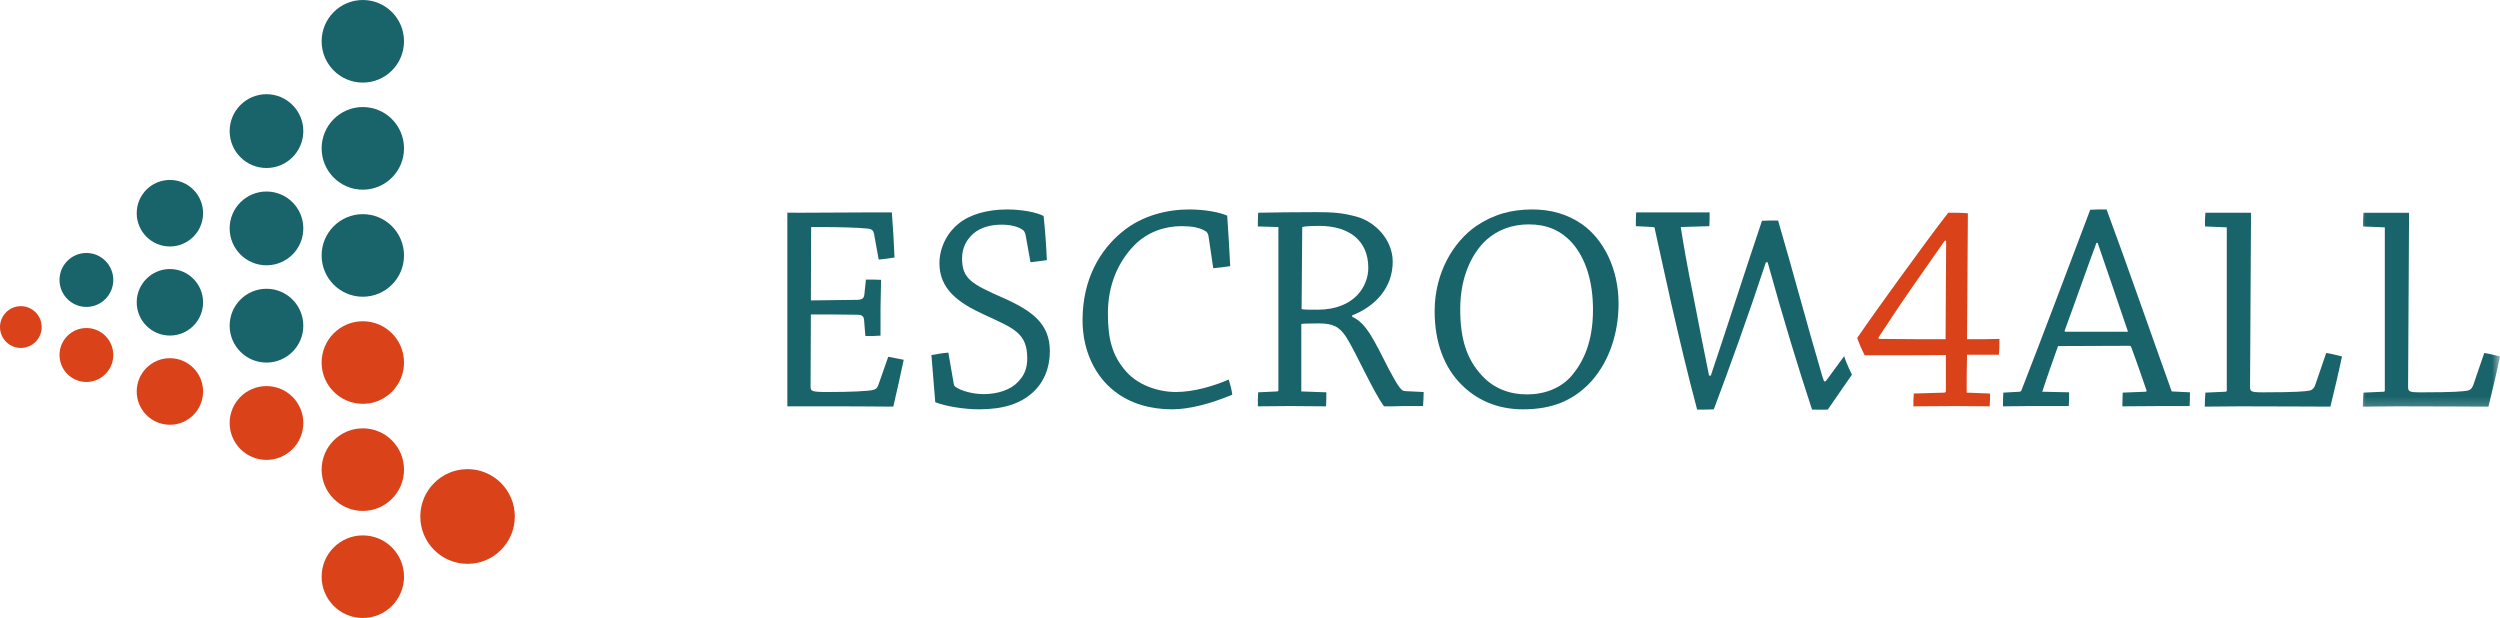 <?xml version="1.0" encoding="UTF-8"?>
<svg width="178px" height="44px" viewBox="0 0 178 44" version="1.1" xmlns="http://www.w3.org/2000/svg" xmlns:xlink="http://www.w3.org/1999/xlink">
    <title>escrow4all_2009_1</title>
    <defs>
        <polygon id="path-1" points="0 0 10.062 0 10.062 14.73 0 14.73"></polygon>
        <polygon id="path-3" points="22.392 37.876 29.389 37.876 29.389 44 22.392 44"></polygon>
        <polygon id="path-5" points="0 0 6.997 0 6.997 6.291 0 6.291"></polygon>
    </defs>
    <g id="Page-1" stroke="none" stroke-width="1" fill="none" fill-rule="evenodd">
        <g id="Home---def" transform="translate(-151, -50)">
            <g id="nav" transform="translate(-1, 0)">
                <g id="main-nav" transform="translate(0, 37)">
                    <g id="escrow4all_2009_1" transform="translate(152, 13)">
                        <path d="M165.626,25.13 L164.863,27.361 C164.779,27.613 164.672,27.741 164.481,27.804 C164.142,27.87 163.464,27.933 161.113,27.933 C160.222,27.933 160.203,27.87 160.203,27.487 L160.266,16.272 C160.266,16.256 160.266,16.25 160.269,16.237 L160.269,15.146 C160.012,15.146 159.755,15.146 159.503,15.146 C158.653,15.146 157.765,15.146 157.024,15.146 C157.002,15.467 156.98,15.804 157.002,16.124 L158.547,16.187 L158.547,27.804 C158.547,27.848 158.527,27.889 158.465,27.889 L157.024,27.955 C157.002,28.273 156.98,28.613 156.98,28.952 C157.743,28.952 158.59,28.931 159.481,28.931 C162.343,28.931 164.904,28.952 165.924,28.952 C166.197,27.829 166.536,26.424 166.749,25.382 C166.41,25.297 166.028,25.193 165.626,25.13" id="Path" fill="#19636A" fill-rule="nonzero"></path>
                        <g id="Clipped" transform="translate(167.938, 14.73)">
                            <mask id="mask-2" fill="white">
                                <use xlink:href="#path-1"></use>
                            </mask>
                            <g id="Path"></g>
                            <path d="M8.941,10.401 L8.178,12.631 C8.094,12.883 7.987,13.012 7.796,13.075 C7.457,13.141 6.779,13.204 4.428,13.204 C3.537,13.204 3.518,13.141 3.518,12.757 L3.581,1.543 C3.581,1.526 3.581,1.521 3.583,1.507 L3.583,0.416 C3.327,0.416 3.07,0.416 2.818,0.416 C1.968,0.416 1.08,0.416 0.339,0.416 C0.317,0.737 0.295,1.074 0.317,1.395 L1.861,1.458 L1.861,13.075 C1.861,13.119 1.842,13.16 1.779,13.16 L0.339,13.225 C0.317,13.543 0.295,13.883 0.295,14.223 C1.058,14.223 1.905,14.201 2.796,14.201 C5.658,14.201 8.219,14.223 9.239,14.223 C9.512,13.099 9.851,11.694 10.064,10.653 C9.725,10.568 9.343,10.464 8.941,10.401" id="Path" fill="#19636A" fill-rule="nonzero" mask="url(#mask-2)"></path>
                        </g>
                        <g id="Clipped">
                            <mask id="mask-4" fill="white">
                                <use xlink:href="#path-3"></use>
                            </mask>
                            <g id="Path"></g>
                            <g id="Group" fill-rule="nonzero">
                                <path d="M28.766,41.06 C28.766,42.682 27.454,44 25.833,44 C24.212,44 22.9,42.682 22.9,41.06 C22.9,39.435 24.212,38.12 25.833,38.12 C27.454,38.12 28.766,39.435 28.766,41.06" id="Path" fill="#DA4219"></path>
                                <path d="M28.766,33.438 C28.766,35.057 27.454,36.378 25.833,36.378 C24.212,36.378 22.9,35.057 22.9,33.438 C22.9,31.813 24.212,30.498 25.833,30.498 C27.454,30.498 28.766,31.813 28.766,33.438" id="Path" fill="#DA4219"></path>
                                <path d="M36.655,36.775 C36.655,38.635 35.148,40.145 33.292,40.145 C31.431,40.145 29.925,38.635 29.925,36.775 C29.925,34.912 31.431,33.402 33.292,33.402 C35.148,33.402 36.655,34.912 36.655,36.775" id="Path" fill="#DA4219"></path>
                                <path d="M28.766,25.813 C28.766,27.435 27.454,28.752 25.833,28.752 C24.212,28.752 22.9,27.435 22.9,25.813 C22.9,24.188 24.212,22.873 25.833,22.873 C27.454,22.873 28.766,24.188 28.766,25.813" id="Path" fill="#DA4219"></path>
                                <path d="M28.766,18.187 C28.766,19.812 27.454,21.127 25.833,21.127 C24.212,21.127 22.9,19.812 22.9,18.187 C22.9,16.563 24.212,15.248 25.833,15.248 C27.454,15.248 28.766,16.563 28.766,18.187" id="Path" fill="#19636A"></path>
                                <path d="M28.766,10.562 C28.766,12.187 27.454,13.505 25.833,13.505 C24.212,13.505 22.9,12.187 22.9,10.562 C22.9,8.938 24.212,7.622 25.833,7.622 C27.454,7.622 28.766,8.938 28.766,10.562" id="Path" fill="#19636A"></path>
                                <path d="M28.766,2.94 C28.766,4.565 27.454,5.88 25.833,5.88 C24.212,5.88 22.9,4.565 22.9,2.94 C22.9,1.315 24.212,0 25.833,0 C27.454,0 28.766,1.315 28.766,2.94" id="Path" fill="#19636A"></path>
                                <path d="M21.596,30.117 C21.596,31.566 20.421,32.745 18.975,32.745 C17.526,32.745 16.351,31.566 16.351,30.117 C16.351,28.665 17.526,27.489 18.975,27.489 C20.421,27.489 21.596,28.665 21.596,30.117" id="Path" fill="#DA4219"></path>
                                <path d="M21.596,23.19 C21.596,24.64 20.421,25.815 18.975,25.815 C17.526,25.815 16.351,24.64 16.351,23.19 C16.351,21.736 17.526,20.56 18.975,20.56 C20.421,20.56 21.596,21.736 21.596,23.19" id="Path" fill="#19636A"></path>
                                <path d="M21.596,16.261 C21.596,17.716 20.421,18.889 18.975,18.889 C17.526,18.889 16.351,17.716 16.351,16.261 C16.351,14.809 17.526,13.636 18.975,13.636 C20.421,13.636 21.596,14.809 21.596,16.261" id="Path" fill="#19636A"></path>
                                <path d="M21.596,9.335 C21.596,10.787 20.421,11.962 18.975,11.962 C17.526,11.962 16.351,10.787 16.351,9.335 C16.351,7.885 17.526,6.707 18.975,6.707 C20.421,6.707 21.596,7.885 21.596,9.335" id="Path" fill="#19636A"></path>
                                <path d="M14.46,27.873 C14.46,29.183 13.402,30.243 12.098,30.243 C10.791,30.243 9.734,29.183 9.734,27.873 C9.734,26.566 10.791,25.503 12.098,25.503 C13.402,25.503 14.46,26.566 14.46,27.873" id="Path" fill="#DA4219"></path>
                                <path d="M14.46,21.525 C14.46,22.832 13.402,23.892 12.098,23.892 C10.791,23.892 9.734,22.832 9.734,21.525 C9.734,20.22 10.791,19.155 12.098,19.155 C13.402,19.155 14.46,20.22 14.46,21.525" id="Path" fill="#19636A"></path>
                                <path d="M14.46,15.179 C14.46,16.486 13.402,17.549 12.098,17.549 C10.791,17.549 9.734,16.486 9.734,15.179 C9.734,13.869 10.791,12.812 12.098,12.812 C13.402,12.812 14.46,13.869 14.46,15.179" id="Path" fill="#19636A"></path>
                                <path d="M8.066,25.276 C8.066,26.336 7.208,27.196 6.153,27.196 C5.095,27.196 4.237,26.336 4.237,25.276 C4.237,24.215 5.095,23.355 6.153,23.355 C7.208,23.355 8.066,24.215 8.066,25.276" id="Path" fill="#DA4219"></path>
                                <path d="M8.066,19.933 C8.066,20.993 7.208,21.853 6.153,21.853 C5.095,21.853 4.237,20.993 4.237,19.933 C4.237,18.872 5.095,18.012 6.153,18.012 C7.208,18.012 8.066,18.872 8.066,19.933" id="Path" fill="#19636A"></path>
                                <path d="M2.968,23.286 C2.968,24.108 2.301,24.774 1.484,24.774 C0.664,24.774 0,24.108 0,23.286 C0,22.467 0.664,21.799 1.484,21.799 C2.301,21.799 2.968,22.467 2.968,23.286" id="Path" fill="#DA4219"></path>
                            </g>
                        </g>
                        <g id="Clipped" transform="translate(22.392, 0.022)">
                            <mask id="mask-6" fill="white">
                                <use xlink:href="#path-5"></use>
                            </mask>
                            <g id="Path"></g>
                        </g>
                        <path d="M67.905,27.32 C67.927,27.446 67.968,27.509 68.075,27.572 C68.476,27.848 69.302,28.062 70.045,28.062 C71.04,28.062 71.972,27.741 72.462,27.21 C72.948,26.722 73.14,26.213 73.14,25.511 C73.14,23.684 72.142,23.366 70.089,22.41 C68.222,21.56 66.888,20.585 66.888,18.735 C66.888,17.568 67.503,16.505 68.266,15.911 C69.05,15.275 70.28,14.913 71.718,14.913 C72.694,14.913 73.796,15.105 74.304,15.379 C74.411,16.398 74.495,17.483 74.536,18.524 C74.178,18.566 73.776,18.629 73.372,18.672 L73.011,16.675 C72.97,16.549 72.926,16.464 72.885,16.42 C72.525,16.124 71.953,15.996 71.295,15.996 C70.554,15.996 69.813,16.187 69.302,16.634 C68.859,17.015 68.498,17.609 68.498,18.396 C68.498,19.862 69.198,20.223 71.401,21.201 C73.52,22.136 74.75,23.07 74.75,25.002 C74.75,26.191 74.326,27.232 73.52,27.955 C72.65,28.739 71.442,29.144 69.706,29.144 C68.668,29.144 67.312,28.931 66.59,28.635 C66.506,27.53 66.399,26.361 66.317,25.278 C66.716,25.215 67.143,25.13 67.523,25.106 L67.905,27.32" id="Path" fill="#19636A" fill-rule="nonzero"></path>
                        <path d="M77.078,22.793 C77.078,19.862 78.33,17.801 79.877,16.527 C81.359,15.294 83.182,14.913 84.688,14.913 C85.831,14.913 86.869,15.124 87.378,15.357 C87.462,16.549 87.528,17.76 87.591,18.949 C87.23,19.012 86.785,19.056 86.383,19.097 L86.044,16.804 C86.022,16.656 85.937,16.527 85.874,16.483 C85.41,16.187 84.836,16.102 84.114,16.102 C82.95,16.102 81.698,16.505 80.766,17.461 C79.601,18.65 78.882,20.308 78.882,22.305 C78.882,24.13 79.178,25.319 80.194,26.467 C80.957,27.339 82.335,27.911 83.734,27.911 C85.005,27.911 86.489,27.465 87.484,27.021 C87.591,27.361 87.695,27.741 87.739,28.103 C86.15,28.761 84.666,29.144 83.436,29.144 C81.974,29.144 80.492,28.761 79.347,27.848 C77.991,26.807 77.078,24.98 77.078,22.815 L77.078,22.793" id="Path" fill="#19636A" fill-rule="nonzero"></path>
                        <path d="M92.675,22.007 C92.803,22.051 93.183,22.051 93.798,22.051 C96.469,22.051 97.423,20.349 97.423,19.075 C97.423,17.078 96.004,16.083 93.927,16.083 C93.227,16.083 92.844,16.124 92.719,16.165 L92.675,22.007 Z M89.559,16.124 C89.559,15.804 89.559,15.467 89.581,15.146 C90.767,15.124 92.273,15.105 93.673,15.105 C94.878,15.105 95.559,15.146 96.576,15.423 C97.975,15.804 99.161,17.122 99.161,18.629 C99.161,20.5 97.909,21.815 96.278,22.453 L96.278,22.558 C97.294,23.007 97.825,24.218 98.883,26.278 C99.604,27.637 99.795,27.848 100.05,27.848 L101.364,27.911 C101.364,28.232 101.343,28.572 101.321,28.911 C100.941,28.911 100.367,28.911 99.924,28.911 C99.541,28.931 98.842,28.931 98.546,28.931 C97.803,27.955 96.532,25.067 95.854,24.004 C95.367,23.262 94.922,23.026 93.883,23.026 C93.036,23.026 92.76,23.048 92.653,23.07 L92.653,27.87 L94.435,27.933 C94.435,28.251 94.435,28.591 94.413,28.931 C93.714,28.931 92.719,28.911 91.869,28.911 C91.043,28.911 90.24,28.931 89.559,28.931 C89.559,28.591 89.559,28.251 89.581,27.933 L90.917,27.87 C90.98,27.87 91.021,27.848 91.021,27.804 L91.021,16.165 L89.559,16.124" id="Shape" fill="#19636A" fill-rule="nonzero"></path>
                        <path d="M108.736,28.081 C109.988,28.081 111.131,27.637 111.893,26.763 C112.7,25.81 113.421,24.407 113.421,22.051 C113.421,20.097 112.932,18.418 111.915,17.27 C111.09,16.379 110.114,15.976 108.843,15.976 C107.679,15.976 106.64,16.357 105.833,17.078 C104.858,17.971 103.967,19.629 103.967,22.007 C103.967,24.111 104.415,25.574 105.536,26.763 C106.383,27.678 107.506,28.081 108.714,28.081 L108.736,28.081 Z M108.419,29.144 C106.574,29.144 105.093,28.443 104.032,27.361 C102.846,26.171 102.146,24.407 102.146,22.158 C102.146,19.415 103.48,17.228 105.093,16.102 C106.342,15.253 107.635,14.913 109.097,14.913 C110.39,14.913 111.595,15.231 112.656,15.976 C114.184,17.059 115.242,19.16 115.242,21.604 C115.242,23.812 114.52,25.958 113.039,27.424 C111.915,28.506 110.538,29.144 108.441,29.144 L108.419,29.144" id="Shape" fill="#19636A" fill-rule="nonzero"></path>
                        <path d="M138.462,17.141 C137.655,18.289 137.043,19.182 135.983,20.689 C135.198,21.815 134.457,22.963 133.779,23.982 C133.714,24.089 133.758,24.13 133.82,24.13 C134.859,24.152 138.167,24.152 138.525,24.152 L138.566,17.141 L138.462,17.141 Z M141.682,28.018 C141.704,28.295 141.682,28.613 141.663,28.931 C140.985,28.931 140.028,28.911 139.181,28.911 C138.167,28.911 137.128,28.931 136.234,28.931 C136.234,28.613 136.234,28.314 136.259,28.018 L138.44,27.955 C138.503,27.955 138.546,27.889 138.546,27.87 C138.546,26.996 138.546,26.128 138.546,25.278 C137.89,25.297 133.164,25.297 132.763,25.297 C132.571,24.917 132.38,24.492 132.232,24.065 C133.058,22.856 134.097,21.412 135.217,19.862 C136.639,17.908 137.847,16.253 138.716,15.146 C139.181,15.146 139.67,15.146 140.113,15.187 C140.094,18.078 140.072,21.179 140.053,24.152 C140.963,24.152 141.829,24.152 142.36,24.13 C142.36,24.47 142.36,24.895 142.319,25.256 C142.001,25.256 140.495,25.256 140.053,25.256 C140.028,26.147 140.028,27.062 140.028,27.955 L141.682,28.018" id="Shape" fill="#DA4219" fill-rule="nonzero"></path>
                        <path d="M149.267,17.291 C148.548,19.223 147.72,21.604 147.02,23.495 C146.979,23.58 147.001,23.621 147.064,23.621 L151.514,23.621 C150.855,21.667 150.029,19.267 149.352,17.291 L149.267,17.291 Z M143.822,27.889 C143.866,27.87 143.907,27.848 143.929,27.785 C145.41,24.004 147.383,18.735 148.824,14.935 C149.078,14.913 149.521,14.913 149.988,14.913 C151.407,18.735 153.252,24.048 154.627,27.87 L155.923,27.933 C155.923,28.251 155.923,28.613 155.901,28.911 C155.329,28.911 154.567,28.911 153.908,28.911 C152.935,28.911 151.959,28.931 151.112,28.931 C151.112,28.613 151.134,28.273 151.134,27.955 L152.785,27.889 C152.828,27.889 152.85,27.829 152.828,27.785 C152.489,26.807 152.085,25.618 151.746,24.725 C151.727,24.64 151.683,24.621 151.598,24.621 L146.533,24.64 C146.175,25.659 145.727,26.892 145.41,27.889 L147.321,27.933 C147.321,28.251 147.321,28.591 147.296,28.911 C146.471,28.911 145.495,28.911 144.478,28.911 C143.866,28.911 143.185,28.931 142.614,28.931 C142.614,28.591 142.614,28.273 142.636,27.955 L143.822,27.889" id="Shape" fill="#19636A" fill-rule="nonzero"></path>
                        <path d="M63.242,25.404 L62.564,27.339 C62.501,27.572 62.395,27.7 62.184,27.763 C61.823,27.848 60.615,27.911 58.899,27.911 C57.753,27.911 57.712,27.848 57.712,27.487 L57.734,22.39 C58.983,22.39 60.063,22.39 61.02,22.41 C61.378,22.41 61.506,22.516 61.525,22.815 L61.613,23.919 C61.971,23.938 62.354,23.919 62.693,23.897 C62.693,23.281 62.693,22.579 62.693,21.944 C62.712,21.264 62.712,20.563 62.734,19.925 C62.419,19.905 62.015,19.905 61.654,19.905 L61.547,20.925 C61.525,21.201 61.441,21.327 61.061,21.349 C59.916,21.368 58.921,21.368 57.734,21.39 L57.753,16.165 C57.86,16.165 58.18,16.165 58.368,16.165 C59.768,16.165 61.208,16.209 61.739,16.272 C62.078,16.291 62.184,16.42 62.228,16.634 L62.564,18.481 C62.969,18.44 63.349,18.396 63.69,18.333 C63.647,17.27 63.581,16.187 63.499,15.124 C63.032,15.124 62.545,15.124 61.676,15.124 C61.146,15.124 57.587,15.146 56.972,15.146 C56.671,15.146 56.365,15.143 56.059,15.141 L56.059,28.931 C56.373,28.931 56.687,28.931 57.013,28.931 C59.875,28.931 62.627,28.931 63.603,28.952 C63.857,27.848 64.114,26.722 64.346,25.618 C64.029,25.555 63.625,25.47 63.242,25.404" id="Path" fill="#19636A" fill-rule="nonzero"></path>
                        <path d="M129.994,27.144 C129.994,27.144 129.876,27.152 129.876,27.155 L129.759,26.829 C128.698,23.24 127.575,19.012 126.599,15.7 C126.345,15.7 125.623,15.7 125.454,15.719 C124.44,18.716 122.849,23.664 121.81,26.744 L121.684,26.744 C121.239,24.555 120.9,22.815 120.539,20.947 C120.159,19.119 119.817,17.141 119.67,16.165 L121.706,16.102 C121.725,15.785 121.725,15.445 121.725,15.124 C120.749,15.124 119.711,15.124 118.612,15.124 C117.912,15.124 117.128,15.124 116.494,15.124 C116.472,15.445 116.472,15.785 116.472,16.102 L117.699,16.165 C117.765,16.165 117.806,16.187 117.806,16.228 C118.207,18.015 118.59,19.84 118.992,21.604 C119.563,24.089 120.159,26.637 120.837,29.163 C121.261,29.163 121.788,29.163 122.023,29.144 C123.166,26.106 124.524,22.347 125.732,18.672 L125.858,18.672 C125.891,18.798 125.927,18.922 125.962,19.048 C126.913,22.486 128.015,26.133 129.018,29.163 C129.524,29.163 129.904,29.18 130.139,29.161 L131.858,26.676 C131.858,26.676 131.434,25.818 131.303,25.36 C130.592,26.322 129.994,27.144 129.994,27.144" id="Path" fill="#19636A" fill-rule="nonzero"></path>
                    </g>
                </g>
            </g>
        </g>
    </g>
</svg>